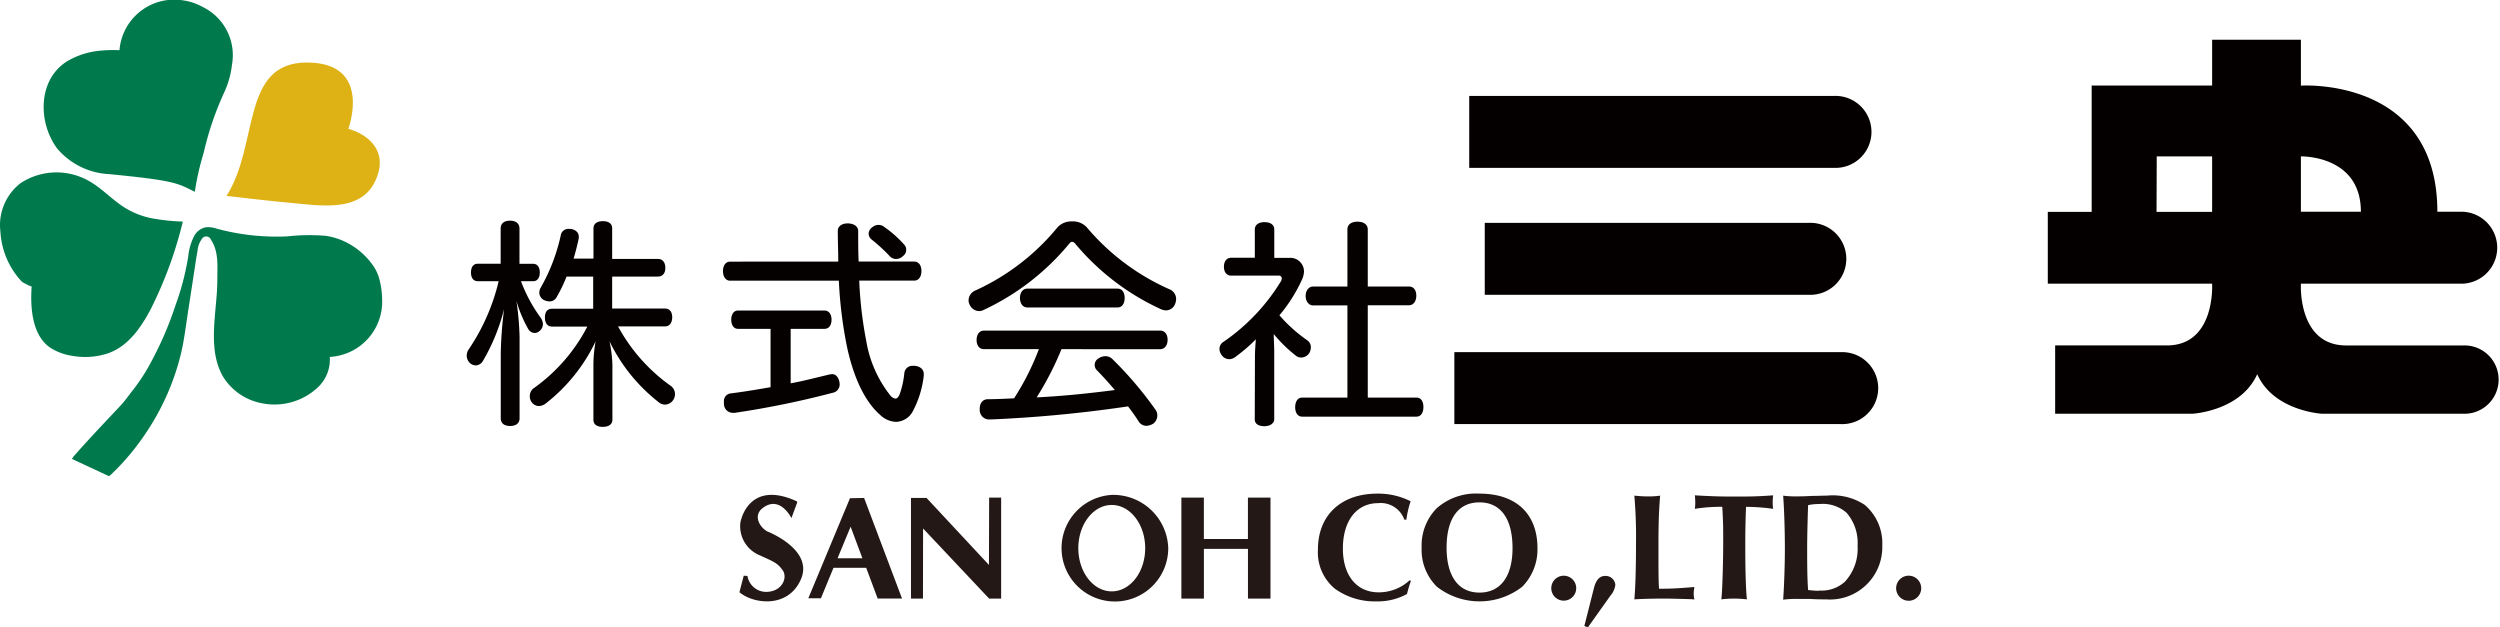 <svg xmlns="http://www.w3.org/2000/svg" width="237.779" height="59.67" viewBox="0 0 237.779 59.67">
  <g id="レイヤー_2" data-name="レイヤー 2" transform="translate(0.073 0.019)">
    <g id="レイヤー_1" data-name="レイヤー 1" transform="translate(-0.073 -0.019)">
      <path id="パス_299" data-name="パス 299" d="M50.022,16.915s2.355-6.305-3.95-6.305S41.546,18.459,38.43,23.3c1.93.207,3.86.459,5.785.627,3.211.28,7.609,1.186,8.688-2.943C53.451,18.884,51.918,17.463,50.022,16.915Z" transform="translate(-16.89 -4.664)" fill="#deb115"/>
      <path id="パス_300" data-name="パス 300" d="M20.441-.008a5.438,5.438,0,0,1,2.02.643,5.1,5.1,0,0,1,2.8,5.494,8.543,8.543,0,0,1-.716,2.59,29.36,29.36,0,0,0-1.969,5.768,26.006,26.006,0,0,0-.85,3.737c-1.678-.839-1.913-1.069-8.1-1.678a6.932,6.932,0,0,1-4.979-2.422c-1.829-2.439-1.885-6.484.867-8.274A7.446,7.446,0,0,1,12.748,4.8a12.9,12.9,0,0,1,1.813-.045A5.22,5.22,0,0,1,20.441-.008Z" transform="translate(-3.197 0.019)" fill="#007a4c"/>
      <path id="パス_301" data-name="パス 301" d="M17.311,33.974a18.932,18.932,0,0,1-2.551-.246,7.715,7.715,0,0,1-3.273-1.276c-1.276-.89-2.288-2.053-3.748-2.657a6.225,6.225,0,0,0-5.857.526A5.035,5.035,0,0,0-.032,34.942,7.543,7.543,0,0,0,2.015,39.7c.067.056.912.515.923.431-.134,1.925,0,4.593,1.729,5.813a5.264,5.264,0,0,0,2.171.806,6.92,6.92,0,0,0,3.3-.224c1.986-.671,3.189-2.462,4.129-4.229a38.809,38.809,0,0,0,3.049-8.319Z" transform="translate(0.073 -12.9)" fill="#007a4c"/>
      <path id="パス_302" data-name="パス 302" d="M12.16,60.643l3.53,1.645a3.136,3.136,0,0,0,.38-.347c.352-.336.688-.683,1.013-1.046a23.592,23.592,0,0,0,2.383-3.133A23.284,23.284,0,0,0,22.5,50.746c.341-1.387.5-2.825.722-4.235l.671-4.375c.056-.448.145-.9.218-1.337a2.076,2.076,0,0,1,.375-1.029.487.487,0,0,1,.9.034c.761,1.164.593,2.523.6,3.838,0,2.948-1.024,6.5.559,9.2A5.539,5.539,0,0,0,30.23,55.35a6.02,6.02,0,0,0,5.153-1.365,3.642,3.642,0,0,0,1.3-3.043,5.269,5.269,0,0,0,4.979-5.5,8.185,8.185,0,0,0-.269-1.919,4.05,4.05,0,0,0-.7-1.415,6.792,6.792,0,0,0-2.5-2.092,6.3,6.3,0,0,0-1.908-.593,19.172,19.172,0,0,0-3.67.056,21.718,21.718,0,0,1-6.713-.744,2.5,2.5,0,0,0-.968-.129,1.606,1.606,0,0,0-1.119.778,5.477,5.477,0,0,0-.6,2.031,24.856,24.856,0,0,1-1.192,4.571,32.94,32.94,0,0,1-2.551,5.829,17.27,17.27,0,0,1-1.538,2.311c-.392.5-.722.985-1.158,1.449-1.483,1.583-3.043,3.211-4.476,4.85Z" transform="translate(-5.316 -16.995)" fill="#007a4c"/>
      <path id="パス_303" data-name="パス 303" d="M84.434,43.257a14.333,14.333,0,0,0,1.874,3.474,1.164,1.164,0,0,1,.213.6.839.839,0,0,1-.3.638.716.716,0,0,1-.487.213.738.738,0,0,1-.615-.386A12.1,12.1,0,0,1,84,45.12a28.309,28.309,0,0,1,.3,3.441v7.72c0,.492-.341.744-.9.744s-.89-.252-.89-.744V50.127a38.5,38.5,0,0,1,.319-4.229A18.82,18.82,0,0,1,80.8,50.865a.817.817,0,0,1-.66.4.878.878,0,0,1-.593-.252,1,1,0,0,1-.274-.683,1.074,1.074,0,0,1,.19-.593,19.615,19.615,0,0,0,2.848-6.484H80.316c-.425,0-.638-.336-.638-.828s.213-.828.638-.828H82.5V38.244c0-.47.319-.744.89-.744s.9.274.9.744V41.6h1.3c.4,0,.632.319.632.828s-.229.828-.632.828Zm4.336-.442a14.126,14.126,0,0,1-.934,1.936.755.755,0,0,1-.7.425,1.208,1.208,0,0,1-.559-.151.794.794,0,0,1-.4-.677.889.889,0,0,1,.129-.47A17.634,17.634,0,0,0,88.216,38.9.722.722,0,0,1,89,38.283h.185c.47.084.744.358.744.722a.649.649,0,0,1,0,.168c-.129.615-.3,1.3-.492,1.936h1.891V38.222c0-.442.364-.677.9-.677s.878.235.878.677v2.915h4.358c.442,0,.7.341.7.85s-.257.828-.7.828H93.105v3.043H98.14c.448,0,.677.336.677.828s-.229.867-.677.867H93.665A16.666,16.666,0,0,0,98.7,53.226a.951.951,0,0,1,.38.766.973.973,0,0,1-.19.593.951.951,0,0,1-.766.408.962.962,0,0,1-.559-.2,16.476,16.476,0,0,1-4.716-5.829,12.241,12.241,0,0,1,.28,2.238v5.231c0,.442-.364.677-.917.677s-.89-.235-.89-.677V51.207a12.638,12.638,0,0,1,.213-2.238,16.381,16.381,0,0,1-4.739,5.908,1.085,1.085,0,0,1-.66.252.85.85,0,0,1-.677-.358.878.878,0,0,1-.185-.587.912.912,0,0,1,.425-.789,16.481,16.481,0,0,0,5.046-5.824H87.388c-.448,0-.677-.336-.677-.867s.229-.828.677-.828H91.3v-3.06Z" transform="translate(-34.882 -16.51)" fill="#050101"/>
      <path id="パス_304" data-name="パス 304" d="M133.805,41.591c0-.912-.045-1.869-.045-2.909,0-.448.386-.722.94-.722s1,.274,1,.722c0,1.063,0,2.02.045,2.909h5.287c.425,0,.683.364.683.9s-.257.912-.683.912H135.8a37.678,37.678,0,0,0,.66,5.7,11.351,11.351,0,0,0,2.316,5.248.739.739,0,0,0,.464.274c.151,0,.28-.123.4-.4a8.337,8.337,0,0,0,.448-2.036.778.778,0,0,1,.828-.683h.173c.531.062.85.341.85.806v.106a9.41,9.41,0,0,1-1.063,3.446,1.869,1.869,0,0,1-1.572.973,2.3,2.3,0,0,1-1.533-.677c-1.359-1.192-2.462-3.357-3.122-6.395a40.842,40.842,0,0,1-.789-6.355H123.523c-.425,0-.683-.38-.683-.912s.257-.9.683-.9Zm-4.526,11.581c1.276-.235,2.484-.559,3.636-.828a1.594,1.594,0,0,1,.3-.045c.336,0,.559.235.677.638a1.594,1.594,0,0,1,.045.3.8.8,0,0,1-.66.834,86.077,86.077,0,0,1-9.326,1.908H123.8a.845.845,0,0,1-.867-.828.884.884,0,0,1,0-.213.722.722,0,0,1,.632-.806c1.214-.151,2.49-.364,3.8-.593v-5.55h-3.1c-.4,0-.638-.358-.638-.867s.235-.873.638-.873h8.241c.408,0,.66.358.66.873s-.252.867-.66.867h-3.228ZM140.093,40a.682.682,0,0,1,.173.47.727.727,0,0,1-.3.593.923.923,0,0,1-.655.28.822.822,0,0,1-.66-.319,16.051,16.051,0,0,0-1.678-1.533.733.733,0,0,1-.28-.559.778.778,0,0,1,.364-.615.878.878,0,0,1,1.147,0A10.629,10.629,0,0,1,140.093,40Z" transform="translate(-54.076 -16.713)" fill="#050101"/>
      <path id="パス_305" data-name="パス 305" d="M174.448,37.618a1.785,1.785,0,0,1,1.382.559,21.818,21.818,0,0,0,7.944,5.93,1,1,0,0,1,.559.89,1.416,1.416,0,0,1-.106.492.94.94,0,0,1-.85.593,1.27,1.27,0,0,1-.559-.145,23.174,23.174,0,0,1-8.073-6.188.453.453,0,0,0-.3-.19.364.364,0,0,0-.274.173,23.385,23.385,0,0,1-8.185,6.327.923.923,0,0,1-.4.09,1,1,0,0,1-.867-.559.934.934,0,0,1-.129-.47,1.041,1.041,0,0,1,.559-.89,21.735,21.735,0,0,0,7.916-6.064A1.8,1.8,0,0,1,174.448,37.618ZM173.429,49.77a29.379,29.379,0,0,1-2.361,4.587c2.484-.123,4.974-.38,7.435-.7-.559-.66-1.147-1.315-1.718-1.891a.716.716,0,0,1,.168-1.119,1.175,1.175,0,0,1,.66-.207.929.929,0,0,1,.66.274,35,35,0,0,1,4.118,4.845.89.89,0,0,1,.151.509.968.968,0,0,1-.38.783,1.387,1.387,0,0,1-.66.213.884.884,0,0,1-.7-.364c-.3-.487-.66-.979-1.041-1.488a124.672,124.672,0,0,1-13.153,1.248h-.045a.9.9,0,0,1-.912-.934v-.062c0-.559.274-.917.761-.934.828,0,1.678-.045,2.506-.084a24.615,24.615,0,0,0,2.361-4.677h-5.225c-.448,0-.7-.364-.7-.873s.257-.89.7-.89H182.8c.464,0,.722.358.722.867s-.257.9-.722.9Zm5.332-5.757c.448,0,.677.38.677.89s-.229.9-.677.9h-8.582c-.448,0-.7-.4-.7-.9s.257-.89.7-.89Z" transform="translate(-72.469 -16.561)" fill="#050101"/>
      <path id="パス_306" data-name="パス 306" d="M210.619,50.537c0-.559.045-1.119.084-1.678a15.748,15.748,0,0,1-1.952,1.678.99.99,0,0,1-.593.213.9.9,0,0,1-.727-.425,1,1,0,0,1-.19-.559.794.794,0,0,1,.4-.677,18.976,18.976,0,0,0,5.466-5.779.61.61,0,0,0,.062-.235.263.263,0,0,0-.3-.274h-4.5c-.448,0-.7-.341-.7-.85s.257-.85.7-.85h2.238V38.414c0-.448.364-.7.917-.7s.934.235.934.7v2.7h1.4a1.3,1.3,0,0,1,1.427,1.276,2,2,0,0,1-.19.783,14.758,14.758,0,0,1-2.148,3.4,14.294,14.294,0,0,0,2.59,2.338.817.817,0,0,1,.4.722,1.119,1.119,0,0,1-.168.559.951.951,0,0,1-.744.4.85.85,0,0,1-.559-.213,13.607,13.607,0,0,1-2.059-2.02c0,.559.045,1.119.045,1.634v6.473c0,.358-.364.655-.934.655s-.917-.229-.917-.655Zm8.795-12.123c0-.487.386-.744.957-.744s.979.257.979.744v5.421h3.916c.448,0,.7.358.7.867s-.252.917-.7.917h-3.916V54.4h4.632c.425,0,.66.364.66.9s-.235.912-.66.912H215.106c-.425,0-.66-.38-.66-.9s.235-.912.66-.912h4.308V45.631h-3.273c-.42,0-.7-.408-.7-.9s.28-.89.7-.89h3.273Z" transform="translate(-91.259 -16.585)" fill="#050101"/>
      <path id="パス_307" data-name="パス 307" d="M284.4,23.13a3.424,3.424,0,1,0,0-6.842H249.71V23.13Z" transform="translate(-109.969 -7.164)" fill="#040000"/>
      <path id="パス_308" data-name="パス 308" d="M283.925,66.69a3.424,3.424,0,1,0,0-6.842H247.18V66.69Z" transform="translate(-108.854 -26.354)" fill="#040000"/>
      <path id="パス_309" data-name="パス 309" d="M283.17,44.71a3.424,3.424,0,1,0,0-6.842H252.35V44.71Z" transform="translate(-111.132 -16.671)" fill="#040000"/>
      <path id="パス_310" data-name="パス 310" d="M387.7,35.815H376.451c-4.615,0-4.308-5.8-4.308-5.8V29.94h15.105a3.424,3.424,0,1,0,0-6.842h-2.126c0-12.867-12.979-11.995-12.979-11.995V6.74H363.7v4.353H352.243V23.11H348.07V29.94H363.7v.073s.313,5.8-4.3,5.8h-10.63v6.5H361.8s4.615-.235,6.188-3.765c1.572,3.53,6.188,3.765,6.188,3.765H387.7a3.25,3.25,0,1,0,0-6.5ZM372.143,17.834s5.706-.145,5.706,5.264h-5.706Zm-13.712,0H363.7V23.11h-5.287Z" transform="translate(-153.301 -2.959)" fill="#040000"/>
      <path id="パス_311" data-name="パス 311" d="M143.946,94.2h2.316l-3.608-9.567-1.343.028-3.961,9.511h1.2l1.192-2.892h3.111Zm-3.815-3.832,1.242-3,1.119,3Z" transform="translate(-60.469 -37.273)" fill="#231815"/>
      <path id="パス_312" data-name="パス 312" d="M207.1,84.58v3.939h-4.19V84.58H200.77v9.606h2.143V89.453h4.19v4.733h2.143V84.58Z" transform="translate(-88.408 -37.251)" fill="#231815"/>
      <path id="パス_313" data-name="パス 313" d="M162.218,90.986l-5.941-6.378H154.8v9.578h1.141l.011-6.669,6.283,6.669h1.141V84.58h-1.141l-.017,6.406Z" transform="translate(-68.156 -37.251)" fill="#231815"/>
      <path id="パス_314" data-name="パス 314" d="M185.172,84.118a5.074,5.074,0,1,0,5.376,5.069,5.231,5.231,0,0,0-5.376-5.069Zm0,9.175c-1.757,0-3.178-1.841-3.178-4.106s1.421-4.112,3.178-4.112,3.183,1.841,3.183,4.112-1.421,4.106-3.183,4.106Z" transform="translate(-79.434 -37.047)" fill="#231815"/>
      <path id="パス_315" data-name="パス 315" d="M125.64,93.37l.408-1.572.352.028a1.813,1.813,0,0,0,1.8,1.516c1.544-.034,2.042-1.4,1.544-2.07s-.727-.755-2.21-1.427a2.982,2.982,0,0,1-1.807-3.088c.173-.929,1.253-3.916,5.36-2.036l.056.09-.559,1.511s-.929-1.891-2.355-1.192-.789,1.952.028,2.445c0,0,4.476,1.718,3.228,4.571S126.865,94.444,125.64,93.37Z" transform="translate(-55.31 -37.045)" fill="#231815"/>
      <path id="パス_316" data-name="パス 316" d="M232.822,92.207c-.129.352-.246.761-.375,1.242a5.785,5.785,0,0,1-2.932.7,6.473,6.473,0,0,1-3.916-1.2,4.476,4.476,0,0,1-1.617-3.748c0-3.234,2.187-5.3,5.639-5.3a6.831,6.831,0,0,1,3.178.727,9.28,9.28,0,0,0-.408,1.751h-.19a2.384,2.384,0,0,0-2.49-1.572c-2.059,0-3.357,1.678-3.357,4.325,0,2.551,1.309,4.157,3.4,4.157a4.313,4.313,0,0,0,2.954-1.152Z" transform="translate(-98.63 -36.951)" fill="#231815"/>
      <path id="パス_317" data-name="パス 317" d="M252.631,89.084a5.035,5.035,0,0,1-1.455,3.67,6.614,6.614,0,0,1-8.106,0,4.946,4.946,0,0,1-1.455-3.748,5.035,5.035,0,0,1,1.455-3.743,5.673,5.673,0,0,1,4.039-1.371C250.589,83.892,252.631,85.8,252.631,89.084Zm-8.644-.062c0,2.725,1.119,4.285,3.133,4.285s3.139-1.572,3.139-4.224c0-2.8-1.119-4.358-3.15-4.358S243.988,86.3,243.988,89.023Z" transform="translate(-106.4 -36.944)" fill="#231815"/>
      <path id="パス_318" data-name="パス 318" d="M266.032,99.057a1.186,1.186,0,1,1-.341-.844A1.186,1.186,0,0,1,266.032,99.057Z" transform="translate(-116.115 -43.102)" fill="#231815"/>
      <path id="パス_319" data-name="パス 319" d="M269.28,102.656l.906-3.586c.2-.817.559-1.18,1.08-1.18a.929.929,0,0,1,.962.856,1.919,1.919,0,0,1-.47,1.024l-2.143,3.015Z" transform="translate(-118.59 -43.114)" fill="#231815"/>
      <path id="パス_320" data-name="パス 320" d="M283.229,94.092c-2.025-.056-2.143-.056-2.607-.056s-1.723,0-2.842.073c.1-1.119.157-2.876.157-5.264a45.673,45.673,0,0,0-.157-4.6c.627.056.945.073,1.337.073a7.617,7.617,0,0,0,1.119-.073c-.117,1.354-.162,2.579-.162,4.75,0,2.025,0,3.4.056,4.1a3.3,3.3,0,0,0,.352,0c.89,0,1.617-.045,3.015-.162a3.225,3.225,0,0,0-.073.627,2.164,2.164,0,0,0,.073.559Z" transform="translate(-122.335 -37.102)" fill="#231815"/>
      <path id="パス_321" data-name="パス 321" d="M292.865,89.09c0,2.3.056,4.157.157,5a10.777,10.777,0,0,0-1.236-.073,10.132,10.132,0,0,0-1.2.073c.09-.66.179-3.323.179-5.595,0-1.119,0-1.762-.09-3.206a15.665,15.665,0,0,0-2.607.19,4.422,4.422,0,0,0,.039-.6,5.456,5.456,0,0,0-.039-.683c1.544.09,2.417.117,3.732.117s2.171,0,3.715-.117a5.447,5.447,0,0,0-.045.683,4.244,4.244,0,0,0,.045.6,20,20,0,0,0-2.579-.19C292.876,86.818,292.865,87.82,292.865,89.09Z" transform="translate(-126.868 -37.084)" fill="#231815"/>
      <path id="パス_322" data-name="パス 322" d="M304.349,84.313c.2,0,.727,0,1.455-.045.526,0,1.119-.028,1.46-.028a5.532,5.532,0,0,1,3.569.873,4.789,4.789,0,0,1,1.678,3.866,4.979,4.979,0,0,1-5.337,5.13c-.364,0-.979,0-1.589-.045H304.4a9.468,9.468,0,0,0-1.315.073c.09-1.27.162-3.278.162-4.856s-.056-3.614-.162-5.035a9.247,9.247,0,0,0,1.259.067Zm2.143,8.951a3.284,3.284,0,0,0,2.462-.834,4.61,4.61,0,0,0,1.208-3.424,4.353,4.353,0,0,0-1.046-3.133,3.425,3.425,0,0,0-2.568-.834,5.08,5.08,0,0,0-1.091.106c-.028.7-.09,2.926-.09,3.989,0,1.387,0,2.948.09,4.084a9.014,9.014,0,0,0,1.035.073Z" transform="translate(-133.485 -37.101)" fill="#231815"/>
      <path id="パス_323" data-name="パス 323" d="M324.673,99.057a1.192,1.192,0,1,1-1.18-1.2,1.192,1.192,0,0,1,1.18,1.2Z" transform="translate(-141.944 -43.102)" fill="#231815"/>
    </g>
  </g>
</svg>
